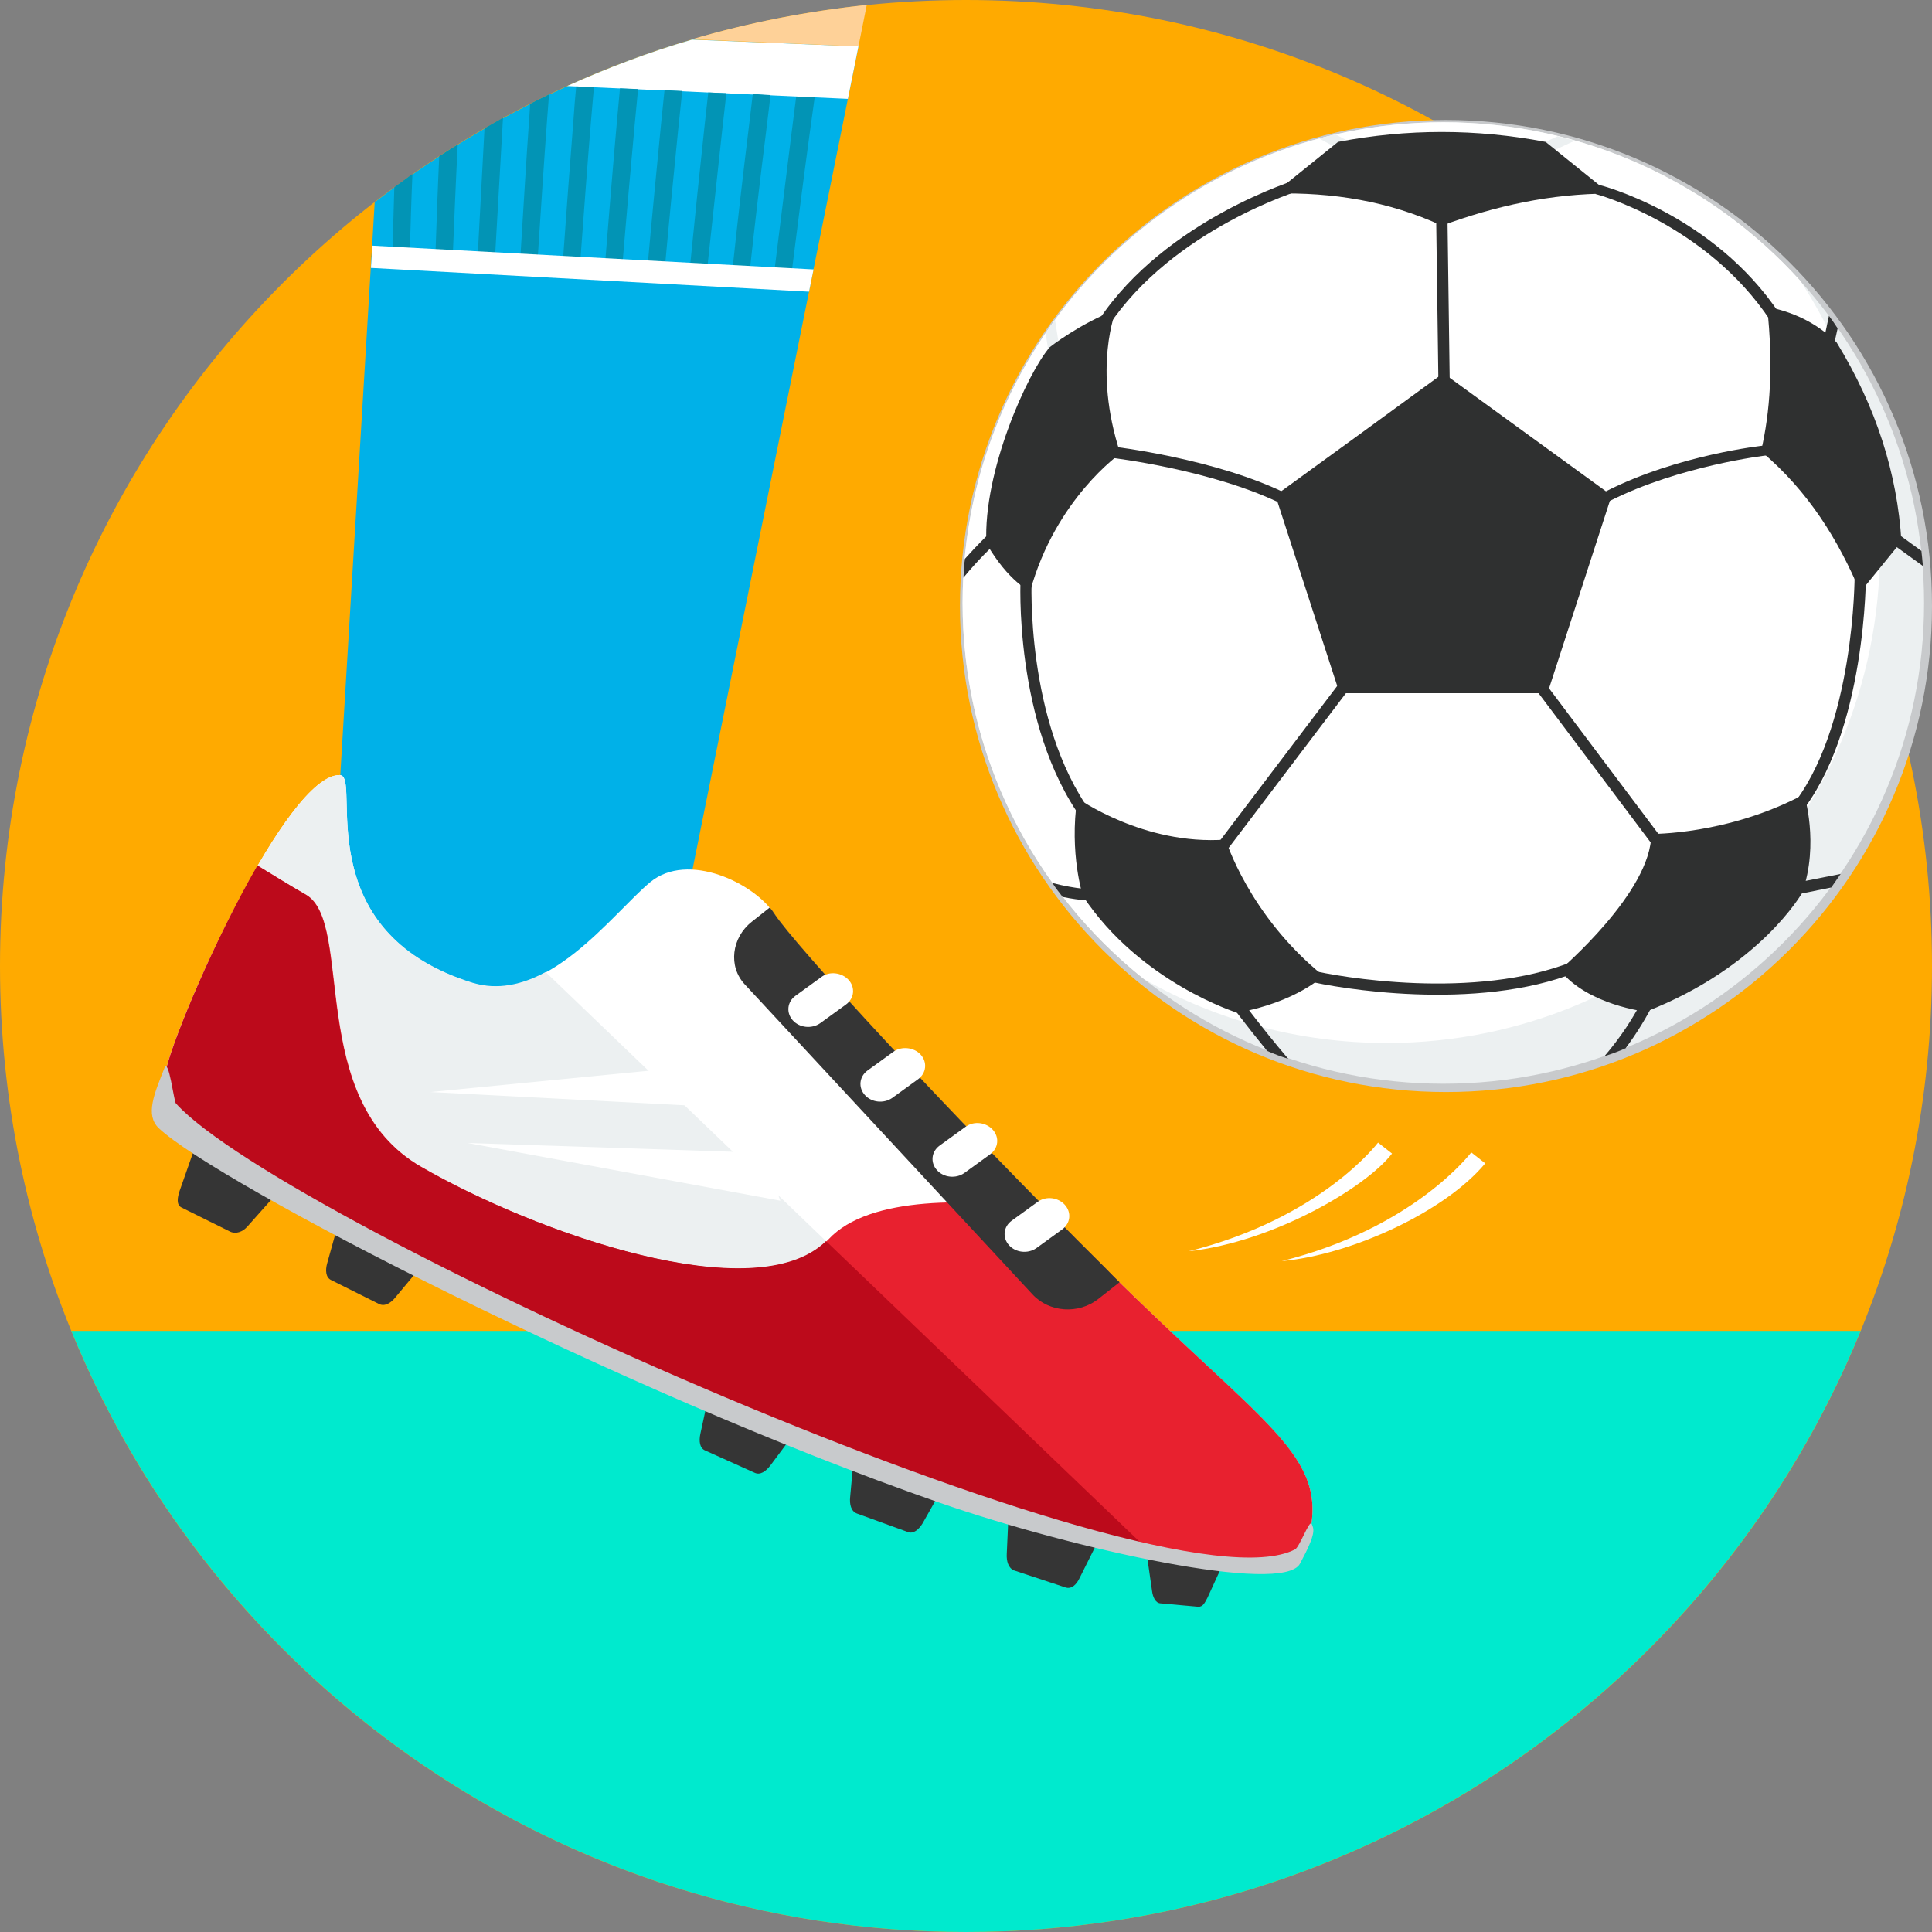 <?xml version="1.0" encoding="utf-8"?>
<!-- Generator: Adobe Illustrator 19.2.1, SVG Export Plug-In . SVG Version: 6.00 Build 0)  -->
<svg version="1.1" id="Layer_1" xmlns="http://www.w3.org/2000/svg" xmlns:xlink="http://www.w3.org/1999/xlink" x="0px" y="0px"
	 viewBox="0 0 512 512" style="enable-background:new 0 0 512 512;" xml:space="preserve">
<rect x="0" y="0" width="512" height="512" fill="#808080" stroke="none"/>
<style type="text/css">
	.st0{fill:#FFAA00;}
	.st1{fill:#00B1E8;}
	.st2{fill:#FFFFFF;}
	.st3{fill:#0294B5;}
	.st4{fill:#C8CACC;}
	.st5{fill:#ECF0F1;}
	.st6{fill:#4D4D4D;}
	.st7{fill:#2F3030;}
	.st8{fill:#00EACE;}
	.st9{fill:#353535;}
	.st10{fill:#E8212F;}
	.st11{fill:#BC0A1B;}
	.st12{fill:#FED198;}
</style>
<path class="st0" d="M256,0c141.4,0,256,114.6,256,256S397.4,512,256,512S0,397.4,0,256S114.6,0,256,0z"/>
<path class="st1" d="M227.5,12.3L173,282.6l-85.6-30.9L99.3,53.6c24.8-19.2,53.3-34,84.1-43.1L227.5,12.3L227.5,12.3z"/>
<path class="st2" d="M227.5,12.3l-2.8,13.9l-74.4-3.4c10.7-4.8,21.7-9,33.1-12.3L227.5,12.3L227.5,12.3z"/>
<path class="st3" d="M215.9,25.8c-0.5,3.4-0.9,6.7-1.4,10.1c-1.6,11.8-3.1,23.6-4.6,35.5l-4.6-0.2c1.5-12.1,3-24.2,4.5-36.2
	c0.4-3.1,0.8-6.2,1.2-9.4L215.9,25.8L215.9,25.8z M104.5,49.6L104.5,49.6c1.6-1.2,3.2-2.3,4.8-3.5c-0.3,6.9-0.5,13.9-0.7,20.8
	l-4.6-0.2C104.2,61.1,104.3,55.3,104.5,49.6L104.5,49.6z M116.4,41.4L116.4,41.4c1.6-1,3.2-2.1,4.9-3.1c-0.5,9.7-0.9,19.4-1.3,29.1
	l-4.6-0.2C115.7,58.6,116,50,116.4,41.4z M128.4,34L128.4,34c1.6-0.9,3.3-1.9,4.9-2.8c-0.7,12.2-1.4,24.4-2.1,36.7l-4.6-0.2
	C127.2,56.5,127.8,45.3,128.4,34L128.4,34z M140.5,27.5L140.5,27.5c1.6-0.8,3.3-1.7,5-2.5l-0.5,6.5c-0.9,12.3-1.7,24.6-2.5,36.9
	l-4.6-0.2c0.8-12.6,1.5-25.1,2.4-37.6L140.5,27.5L140.5,27.5L140.5,27.5z M157.4,23.1L157.4,23.1c-0.3,3.1-0.5,6.1-0.8,9.2
	c-1,12.2-1.9,24.4-2.8,36.7l-4.6-0.2c0.9-12.5,1.8-24.9,2.8-37.4c0.2-2.8,0.4-5.6,0.7-8.5L157.4,23.1L157.4,23.1z M169.1,23.6
	L169.1,23.6c-0.3,3.1-0.6,6.2-0.9,9.4c-1.1,12.1-2.2,24.3-3.2,36.4l-4.6-0.2c1-12.4,2-24.8,3.1-37.1c0.3-2.9,0.5-5.8,0.8-8.7
	L169.1,23.6C169.1,23.6,169.1,23.6,169.1,23.6z M180.8,24.1L180.8,24.1c-0.3,3.2-0.7,6.4-1,9.5c-1.2,12-2.4,24.1-3.5,36.2l-4.6-0.2
	c1.1-12.3,2.3-24.6,3.5-36.9c0.3-2.9,0.6-5.9,0.9-8.8L180.8,24.1z M192.5,24.7L192.5,24.7c-0.4,3.2-0.7,6.5-1.1,9.7
	c-1.3,12-2.6,24-3.9,36l-4.6-0.2c1.2-12.2,2.5-24.5,3.8-36.7c0.3-3,0.7-6,1-9L192.5,24.7L192.5,24.7z M204.2,25.2L204.2,25.2
	c-0.4,3.3-0.8,6.6-1.2,9.9c-1.5,11.9-2.9,23.8-4.2,35.7l-4.6-0.2c1.3-12.2,2.7-24.3,4.2-36.5c0.4-3.1,0.7-6.1,1.1-9.2L204.2,25.2z"
	/>
<path class="st2" d="M215.6,71.4l-1.2,5.9L98.3,71l0.4-5.9L215.6,71.4z"/>
<path class="st4" d="M383.2,31.8c71.1,0,128.8,57.7,128.8,128.8s-57.7,128.8-128.8,128.8c-71.1,0-128.8-57.7-128.8-128.8
	S312.1,31.8,383.2,31.8z"/>
<path class="st5" d="M382.5,32.4c70.4,0,127.4,57.1,127.4,127.4s-57.1,127.4-127.4,127.4s-127.4-57.1-127.4-127.4
	S312.2,32.4,382.5,32.4z"/>
<path class="st2" d="M382.5,32.4c37.5,0,71.3,16.2,94.6,42c13.4,20.5,21.1,45,21.1,71.3c0,72.2-58.5,130.7-130.7,130.7
	c-23.4,0-45.3-6.1-64.3-16.9c-29.3-23.3-48.1-59.3-48.1-99.7C255.1,89.5,312.2,32.4,382.5,32.4z"/>
<path class="st6" d="M383.4,51.9c-3.7-0.5-11.3-5.2-24.1-6.3L383.4,51.9z"/>
<g>
	<path class="st7" d="M383.6,57.9l0.6,43.9l-3,0l-0.6-43.9L383.6,57.9z"/>
	<path class="st7" d="M344.7,50.4c-0.1,0-33.9,10.3-51,36.1l-2.5-1.7C309,58.1,343.9,47.5,344,47.5L344.7,50.4
		C344.7,50.4,344.7,50.4,344.7,50.4z"/>
	<path class="st7" d="M294.5,118.3c0.1,0,28.1,3.2,47.2,12.9l-1.3,2.7c-18.6-9.4-46-12.6-46-12.6L294.5,118.3L294.5,118.3z"/>
	<path class="st7" d="M273.4,153.4c0,0.1-1.8,37.7,15.8,62l-2.4,1.8c-18.3-25.3-16.4-64.1-16.3-64.2L273.4,153.4z"/>
	<path class="st7" d="M345.3,256.7c0.4,0,1,0.2,2.1,0.4c7.2,1.8,43.5,8.1,69.4-2.3l1.1,2.8c-26.8,10.7-63.9,4.2-71.2,2.4
		c-0.9-0.2-1.5-0.4-1.5-0.4L345.3,256.7L345.3,256.7L345.3,256.7z"/>
	<path class="st7" d="M494.5,152.1c0,0.1,0.2,42.2-17.8,64l-2.3-1.9c17.2-20.8,17.1-61.7,17.1-61.8L494.5,152.1L494.5,152.1
		L494.5,152.1z"/>
	<path class="st7" d="M468.1,120.7c-0.1,0-23,2.7-41.6,12.1l-0.9-2.6c19.1-9.7,41.6-12.1,41.7-12.1L468.1,120.7z"/>
	<path class="st7" d="M358.2,181.7l-33.8,44.6l-2.4-1.8l33.8-44.6L358.2,181.7z"/>
	<path class="st7" d="M408.1,179.2l32.6,43.4l-2.4,1.8L405.7,181L408.1,179.2L408.1,179.2z"/>
	<path class="st7" d="M423.8,49c0.1,0,30.2,7.6,47.9,34.3l-2.5,1.7c-17.1-25.8-46.3-33.6-46.4-33.6L423.8,49L423.8,49L423.8,49z"/>
</g>
<g>
	<path class="st7" d="M328.3,264.1c0,0,5.6,7.7,13.1,16.5c-1.9-0.6-3.8-1.3-5.6-2.1c-5.8-7.1-9.8-12.5-9.8-12.5L328.3,264.1
		L328.3,264.1L328.3,264.1z"/>
	<path class="st7" d="M438.7,264.9c-2.3,4.7-5,9-7.9,12.9c-1.8,0.8-3.7,1.5-5.6,2.1c4.1-4.8,7.8-10.2,10.8-16.4L438.7,264.9z"/>
</g>
<path class="st7" d="M263.3,144.5c0,0-3.8,3.5-8,8.6c0.1-1.7,0.2-3.4,0.4-5c3.4-3.8,6-6.3,6-6.3L263.3,144.5L263.3,144.5z"/>
<path class="st7" d="M289.6,238.7c0,0-3.1,0-8-1c-0.9-1.2-1.9-2.4-2.7-3.7c6.5,1.7,10.8,1.7,10.8,1.7L289.6,238.7z"/>
<g>
	<path class="st5" d="M357.7,41.1l-8.1-4.4c1.4-0.4,2.9-0.7,4.3-1.1l5.1,2.7L357.7,41.1z"/>
	<path class="st5" d="M406.4,39.1l6.4-3c1.5,0.4,3,0.8,4.5,1.2l-9.9,4.6L406.4,39.1L406.4,39.1z"/>
	<path class="st5" d="M278,94.1l-0.9-5.8c0.8-1.2,1.6-2.3,2.5-3.5l1.4,9L278,94.1z"/>
</g>
<g>
	<path class="st7" d="M482.9,92.1l1.8-8.4c0.8,1.1,1.6,2.2,2.3,3.3l-1.2,5.4L482.9,92.1L482.9,92.1L482.9,92.1z"/>
	<path class="st7" d="M503,141.5l6.2,4.5c0.1,1.3,0.3,2.6,0.4,4l-8.3-6L503,141.5L503,141.5L503,141.5z"/>
	<path class="st7" d="M474.2,234.3l13.6-2.7c-0.8,1.2-1.7,2.4-2.5,3.6l-10.4,2.1L474.2,234.3z"/>
</g>
<g>
	<path class="st7" d="M382.5,98.9l22.3,16.2l22.3,16.2l-8.5,26.2l-8.5,26.2h-27.5H355l-8.5-26.2l-8.5-26.2l22.3-16.2L382.5,98.9
		L382.5,98.9L382.5,98.9z"/>
	<path class="st7" d="M382.1,59.8c14.1-5.2,28.8-8.5,44.5-8.5l-17-13.7c-18.4-3.5-36.7-3.5-55,0l-17,13.7
		C353.1,50.9,368,53.3,382.1,59.8z"/>
	<path class="st7" d="M285.5,211.5c0,0,17.6,12.6,39.3,11c0,0,6.2,20.2,25.9,36.1c0,0-7,6.9-22.8,9.8c0,0-25.7-8-40.9-30.9
		C287,237.5,283.3,226.2,285.5,211.5L285.5,211.5z M437.6,221L437.6,221c0,0,20.3,0.3,40.5-10.5c0,0,4.1,13-0.5,26.1
		c0,0-11.1,19.7-41.4,31.5c0,0-15.4-1.7-22.8-11C413.4,257,437.7,236.4,437.6,221L437.6,221L437.6,221z"/>
	<path class="st7" d="M278.2,92c0,0,8-6.3,17.6-9.9c0,0-6.4,15.3,1.1,38.1c0,0-17.2,12-23.9,36.5c0,0-5.7-2.5-11.6-12.7
		C260.5,124.9,272.3,98.8,278.2,92z M468.3,81.3L468.3,81.3c6.6,1.3,12.8,4,18.4,9.4c10.6,17.3,16.1,34.9,17.2,52.8l-10.9,13.4
		c-5.8-13.7-13.6-26.6-26.3-37.3C469.1,109.2,470,96.9,468.3,81.3L468.3,81.3z"/>
</g>
<path class="st8" d="M18.9,352.7h474.2C454.9,446.1,363.2,512,256,512C148.8,512,57.1,446.1,18.9,352.7L18.9,352.7z"/>
<path class="st9" d="M321.2,412.9l-14.7-2.8c-1.3-0.2-2.7,0.9-2.5,2.4l1.3,9.1c0.2,1.6,0.9,3.2,2.2,3.3l10,0.9
	c1.3,0.1,1.8-1.1,2.5-2.4l3.3-7.2C324,414.8,322.4,413.1,321.2,412.9L321.2,412.9z M72.4,312.5L72.4,312.5l-16.2-9.7
	c-1.4-0.8-4-0.4-4.6,1.4l-4,11.4c-0.6,1.8-0.9,3.7,0.5,4.4l12.9,6.4c1.5,0.7,3.3,0.1,4.6-1.4l7.2-8.1
	C74.2,315.4,73.8,313.3,72.4,312.5C72.4,312.5,72.4,312.5,72.4,312.5z M110.8,331.1L110.8,331.1l-16.9-8.5c-1.5-0.7-3.8-0.1-4.3,1.8
	l-2.9,10.4c-0.5,1.8-0.4,3.7,1,4.4l12.8,6.4c1.5,0.7,3.1-0.3,4.3-1.8l7-8.4C113.1,334.1,112.3,331.8,110.8,331.1z M209.4,375.2
	L209.4,375.2l-17.3-7.8c-1.5-0.7-3.8,0.1-4.2,2l-2.3,10.6c-0.4,1.9-0.2,3.8,1.3,4.4l13.1,5.9c1.5,0.7,3-0.4,4.2-2l6.5-8.7
	C211.9,378.1,210.9,375.8,209.4,375.2L209.4,375.2z M248,389.8L248,389.8l-17.8-6.4c-1.5-0.6-3.7,0.4-3.9,2.3l-1,11
	c-0.2,1.9,0.2,3.8,1.8,4.4l13.5,4.9c1.5,0.6,2.9-0.7,3.9-2.3l5.3-9.4C250.7,392.6,249.5,390.4,248,389.8L248,389.8z M288.9,404.1
	L288.9,404.1l-17.9-5.9c-1.6-0.5-3.6,0.5-3.7,2.5l-0.5,11.1c-0.1,1.9,0.4,3.8,2,4.4l13.6,4.5c1.6,0.5,2.9-0.8,3.7-2.5l4.8-9.6
	C291.7,406.7,290.5,404.6,288.9,404.1L288.9,404.1z"/>
<path class="st2" d="M346.9,407.2c5.2-21.7-11.4-28.7-53.7-70.8c-42.4-42.1-82.8-86.1-88-94.2c-5.2-8.1-22.9-16.7-32.9-8.4
	c-10,8.3-27.6,32.8-47.2,26.7c-44.2-13.8-29.1-55-35-55.1C76,205,47.6,268.9,44.2,283c0.9,1.5,1,13.8,1.5,14.2
	c40.8,34.9,227,115.7,294.5,118.9C341.4,416.1,345.7,407.7,346.9,407.2L346.9,407.2z"/>
<path class="st5" d="M144.6,257.6c-6.1,3.3-12.7,4.9-19.5,2.8c-39.9-12.5-31.5-47.2-33.8-53.9l-1.2-1.1C76,205,47.6,268.9,44.1,283
	c0.9,1.5,1,13.8,1.5,14.2c35.2,30.1,178.5,95.9,260.5,115.4L144.6,257.6L144.6,257.6z"/>
<path class="st10" d="M346.9,407.2c5.2-21.7-11.3-28.7-53.7-70.8c-5.4-5.4-10.8-10.7-16-16.1c-19.7-2.6-46.7-3.6-57.6,8.1
	c-18.1,19.4-77.2-1.4-108-19.2c-30.7-17.7-17.6-64.6-30.5-72.1c-4.1-2.3-8.5-5.1-12.8-7.7C56.9,249,46.2,274.7,44.1,283
	c0.9,1.5,1,13.9,1.5,14.2c40.8,34.9,241.2,124.4,293.2,118.6C340.1,415.7,345.7,407.7,346.9,407.2L346.9,407.2z"/>
<path class="st11" d="M218.9,328.9c-18.8,18.4-77-2.2-107.4-19.7c-30.7-17.7-17.6-64.6-30.5-72.1c-4-2.3-8.5-5.1-12.8-7.7
	C56.9,249,46.2,274.7,44.2,283c0.9,1.5,1,13.8,1.5,14.2c35.2,30.1,178.5,95.9,260.5,115.4L218.9,328.9L218.9,328.9L218.9,328.9z"/>
<path class="st9" d="M296.7,339.8c-1.2-1.1-2.3-2.3-3.5-3.5c-42.4-42.1-82.8-86.1-88-94.2c-0.3-0.5-0.7-1-1.2-1.6l-4.8,3.8
	c-5.3,4.2-6.3,11.8-1.8,16.6l76.2,82.1c4.4,4.8,12.2,5.4,17.5,1.2L296.7,339.8L296.7,339.8L296.7,339.8z"/>
<path class="st4" d="M343.2,410.6c-35.4,18.5-268-86.4-296.6-118.2c-0.5-0.6-1.9-12.1-3-9.4c-2.7,6.8-5.2,12.5-1.5,16
	c15.3,14.4,121.7,69.6,206.8,99.2c36,12.5,91.1,24.5,95.6,16.2c4.6-8.5,3.6-9.2,3.1-10.6C347,402.7,344.4,410,343.2,410.6
	L343.2,410.6z"/>
<g>
	<path class="st2" d="M275,318.5l-6.9,5c-2.2,1.6-2.5,4.5-0.7,6.5s5,2.3,7.2,0.8l6.9-5c2.2-1.6,2.5-4.5,0.7-6.5
		S277.2,316.9,275,318.5L275,318.5z"/>
	<path class="st2" d="M255.9,298.6l-6.9,5c-2.2,1.6-2.5,4.5-0.7,6.5s5,2.3,7.2,0.8l6.9-5c2.2-1.6,2.5-4.5,0.7-6.5
		S258.1,297,255.9,298.6L255.9,298.6L255.9,298.6z"/>
	<path class="st2" d="M236.8,278.7l-6.9,5c-2.2,1.6-2.5,4.5-0.7,6.5s5,2.3,7.2,0.8l6.9-5c2.2-1.6,2.5-4.5,0.7-6.5
		S238.9,277.2,236.8,278.7L236.8,278.7L236.8,278.7z"/>
	<path class="st2" d="M217.7,258.9l-6.9,5c-2.2,1.6-2.5,4.5-0.7,6.5c1.8,2,5,2.3,7.2,0.8l6.9-5c2.2-1.6,2.5-4.5,0.7-6.5
		S219.8,257.3,217.7,258.9L217.7,258.9z"/>
	<path class="st2" d="M191.9,281.8l-77.8,7.6l84.2,4.4L191.9,281.8L191.9,281.8L191.9,281.8z M202,305.5L202,305.5l-78.1-2.6
		l82.9,15.3L202,305.5z"/>
</g>
<g>
	<path class="st2" d="M393.6,308.3c-10.7,12.9-35.7,24.3-53.9,25.9c35.2-8.8,50.1-28.7,50.2-28.8L393.6,308.3L393.6,308.3
		L393.6,308.3z"/>
	<path class="st2" d="M368.9,305.7c-6.7,8.8-31.2,23.4-53.9,25.9c35.2-8.8,50.1-28.7,50.2-28.8L368.9,305.7L368.9,305.7z"/>
</g>
<path class="st12" d="M183.4,10.4l44.1,1.9l2.2-11C213.8,3,198.4,6,183.4,10.4L183.4,10.4z"/>
</svg>

